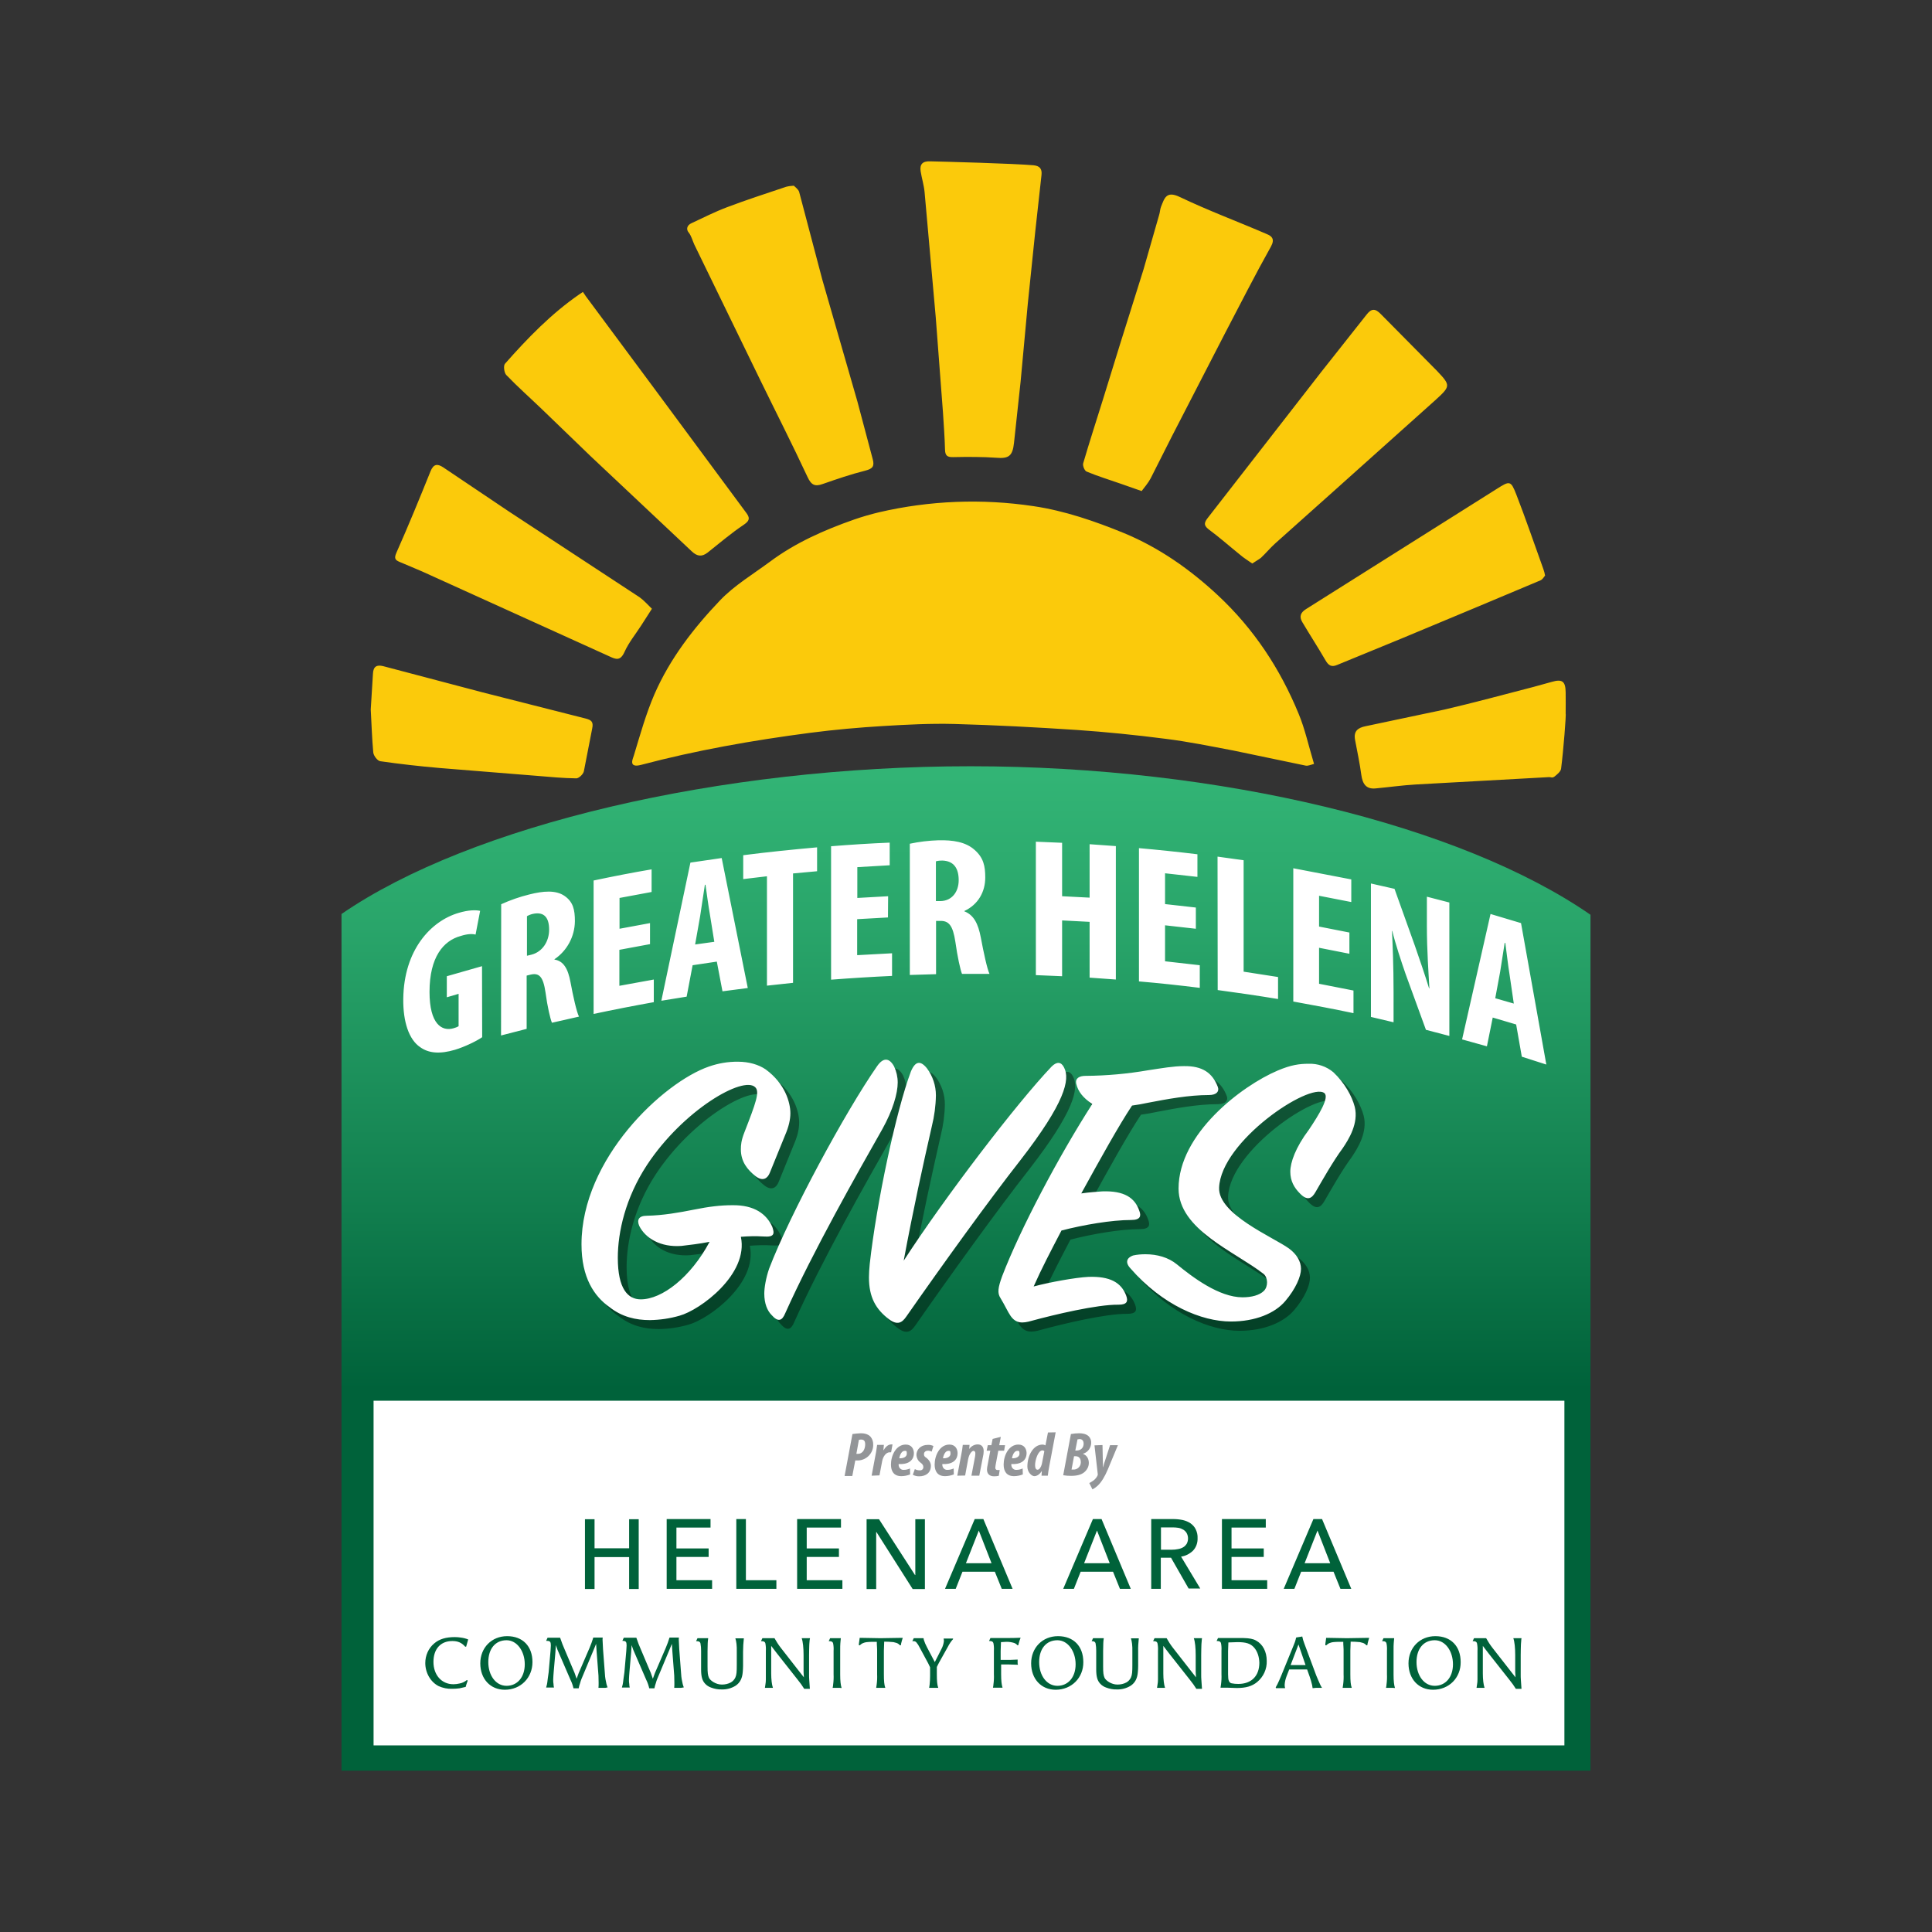 <?xml version="1.0" encoding="UTF-8"?>
<svg id="Layer_1" data-name="Layer 1" xmlns="http://www.w3.org/2000/svg" xmlns:xlink="http://www.w3.org/1999/xlink" viewBox="0 0 1024 1024">
  <rect x="0" y="0" width="1024" height="1024" fill="#333333" stroke="none"/>
  <defs>
    <style>
      .cls-1 {
        isolation: isolate;
        opacity: .4;
      }

      .cls-2 {
        fill: #00623a;
      }

      .cls-3 {
        fill: url(#linear-gradient);
      }

      .cls-4 {
        fill: #fff;
      }

      .cls-5 {
        fill: #fbca0b;
      }

      .cls-6 {
        fill: #939598;
      }
    </style>
    <linearGradient id="linear-gradient" x1="512" y1="87.5" x2="512" y2="619.869" gradientTransform="translate(0 1026) scale(1 -1)" gradientUnits="userSpaceOnUse">
      <stop offset="0" stop-color="#00623a"/>
      <stop offset=".38" stop-color="#00623a"/>
      <stop offset=".56" stop-color="#117e4e"/>
      <stop offset=".84" stop-color="#29a56a"/>
      <stop offset=".99" stop-color="#32b475"/>
    </linearGradient>
  </defs>
  <path class="cls-3" d="M842.992,484.849c-68.556-47.481-196.088-78.718-328.618-78.718s-264.727,31.071-333.366,78.302v454.067h661.983v-453.651Z"/>
  <path class="cls-4" d="M198.002,742.412h631.162v182.676H198.002v-182.676Z"/>
  <path class="cls-2" d="M247.815,870.111l-.416,1.499-.333,1.166h-.5c-1.833-2.082-3.832-2.999-6.831-2.999-6.247,0-9.996,4.248-9.996,11.079s4.248,11.829,10.579,11.829c1.166,0,2.249-.167,3.332-.416,1.416-.25,2.666-.916,3.832-1.833l.416.333-.333.916-.416,1.249-.333,1.166-3.332.75c-1.249.167-2.582.25-3.915.25-2.416.083-4.831-.416-7.08-1.416-4.248-2.166-7.08-6.997-7.08-12.245,0-3.998,1.666-7.83,4.748-10.412,2.749-2.332,6.247-3.332,10.912-3.332,1.06,0,2.118.084,3.165.25,1.342.165,2.658.501,3.915,1l-.333,1.166ZM267.557,895.601c-7.664,0-12.995-5.748-12.995-13.994s5.998-14.411,14.244-14.411,13.411,5.331,13.411,13.744c0,8.247-6.164,14.661-14.661,14.661ZM268.473,869.361c-5.914,0-9.663,4.498-9.663,11.579s3.998,12.578,9.663,12.578,9.663-4.498,9.663-11.412-4.082-12.745-9.663-12.745ZM320.785,894.601h-3.582c.083-.916.083-1.749.083-2.666,0-1.249-.083-2.999-.083-3.832l-1-12.995-.25-3.832-1.166,2.832-6.581,15.744c-.25.583-.5,1.333-.75,2.249-.333.916-.583,1.833-.75,2.749h-2.749c-.333-1.499-.833-2.999-1.583-4.498l-6.914-15.994-.833-2.416-.25,3.748-.916,10.496c-.167,1.416-.167,2.749-.25,3.998,0,.833,0,1.666.167,2.416.001.619.085,1.236.25,1.833h-4.165l.416-1.583c.167-.666.25-1.583.416-2.915l.5-3.582,1-11.329c.083-1,.167-2.249.167-2.915,0-1.916-.416-2.416-2.082-2.416h-.416l.75-1.666h6.664c1,2.999,1.499,4.082,2.166,5.664l5.498,12.995,1.083,3.082,1.083-2.999,5.748-13.328c.766-1.795,1.434-3.63,1.999-5.498h4.998c-.083.416-.083.833-.083,1.249,0,.25,0,.583.083,1.583l.167,3.332,1,13.161c.083,1.833.416,3.582.833,5.331.167.583.333,1.166.583,1.749l-1.25.25ZM360.936,894.601h-3.582c.083-.916.083-1.749.083-2.666,0-1.249-.083-2.999-.083-3.832l-1-12.995-.25-3.832-1.166,2.832-6.581,15.744c-.25.583-.5,1.333-.75,2.249-.333.916-.583,1.833-.75,2.749h-2.749c-.333-1.499-.833-2.999-1.583-4.498l-6.914-15.994-.833-2.416-.25,3.748-.916,10.496c-.167,1.416-.167,2.749-.25,3.998,0,.833,0,1.666.167,2.416.001.619.085,1.236.25,1.833h-4.165l.416-1.583c.167-.666.25-1.583.416-2.915l.5-3.582,1-11.329c.083-1,.167-2.249.167-2.915,0-1.916-.416-2.416-2.082-2.416h-.167l.75-1.666h6.664c1,2.999,1.499,4.082,2.166,5.664l5.498,12.995,1.083,3.082,1.083-2.999,5.748-13.328c.766-1.795,1.434-3.63,1.999-5.498h4.998c-.083.416-.083.833-.083,1.249,0,.25,0,.583.083,1.583l.167,3.332,1,13.161c.083,1.833.416,3.582.833,5.331.167.583.333,1.166.583,1.749l-1.499.25ZM393.839,875.442v7.497c0,1.166-.083,2.249-.167,3.249-.25,3.332-1.416,5.664-3.748,7.247-2.216,1.392-4.798,2.089-7.414,1.999-1.916.083-3.915-.333-5.664-1-1.166-.416-2.249-1.083-3.082-1.999-1.583-1.666-2.166-3.832-2.166-7.664v-9.829c0-1.333-.083-2.666-.333-3.915-.167-.75-.75-1.166-1.916-1.166h-.416l.75-1.583h5.664c-.167,1.249-.25,2.166-.25,2.749s0,1.916-.083,4.082v8.163c0,3.499.167,4.581.75,5.998.666,1.416,3.582,3.582,6.831,3.582,1.666,0,3.332-.333,4.831-1.166,1-.583,1.833-1.499,2.332-2.582.666-1.499.75-3.082.75-6.831v-6.747c.083-3.415-.25-5.581-.75-7.164h4.498c-.25,2.249-.416,4.665-.416,7.08h0ZM429.075,869.944c-.083.916-.167,1.833-.167,2.749,0,.75-.083,2.249-.083,4.498v10.746c0,.583,0,1.333.083,2.332l.333,4.831h-2.999c-1-1.583-2.082-3.165-3.332-4.665l-11.162-14.161-2.999-3.915v14.577c0,3.165.333,5.998.916,7.664h-4.248l.25-1.666c.167-.916.25-1.833.25-2.749v-15.161c.083-1.333,0-2.666-.25-3.998-.167-.75-.75-1.166-1.916-1.166h-.416l.75-1.583h6.414c1,1.749,2.082,3.499,3.332,5.081l10.079,12.911,2.166,2.749-.167-2.749v-8.996c0-3.832-.333-7.164-1-8.996h4.415c-.167.75-.25,1.249-.25,1.666h0ZM445.152,894.601h-3.832c.167-.75.25-1.333.25-1.666.25-1.833.333-3.665.25-5.498v-12.495c.083-1.333,0-2.666-.25-3.915-.167-.75-.75-1.166-1.916-1.166h-.416l.75-1.583h5.664c-.167,1.249-.167,2.166-.25,2.749s-.083,1.999-.083,4.082v12.412c0,3.415.25,5.581.75,7.164l-.916-.083ZM478.055,869.444l-.416,1.583-.167,1h-.5c-.5-.583-1.083-1-1.833-1.249l-1.583-.416c-1.633-.166-3.273-.25-4.915-.25l-.167,4.748v12.578c0,3.415.167,5.581.75,7.164h-4.831l.25-1.666c.25-1.833.333-3.665.25-5.498v-12.495c0-.416,0-1.166-.083-2.332s-.083-1.333-.083-2.416h-2.499c-2.666.083-3.582.167-4.748.666-.666.25-1.249.666-1.749,1.166h-.5v-.833l.25-1.749.167-1.333h1.583l9.413.167,10.163-.167h1.666l-.416,1.333ZM502.379,872.86l-4.748,8.497-1.083,2.166v3.915c0,3.415.167,5.581.75,7.164h-4.831l.25-1.666c.167-1.583.25-3.165.25-4.748v-4.498l-1-2.082-4.581-8.497c-.416-.916-1-1.749-1.583-2.499-.416-.583-1.083-.833-1.833-.75h-.416l.75-1.583h5.165c.083.25.167.583.167.833.416,1.333,1,2.666,1.666,3.915l4.165,7.913,3.582-7.08c.666-1.249,1.083-2.666,1.249-4.082,0-.416-.083-.916-.167-1.333h4.915l.167.25c-1.083,1.166-2.082,2.666-2.832,4.165h0ZM540.447,869.361l-.5,1.666-.25,1h-.416c-.5-.583-1.083-1-1.833-1.249-1.333-.416-2.666-.583-3.998-.583l-2.915.167-.167,4.581v4.831h4.915l4.082-.167v1.999l.167.75-5.331-.167h-3.582v5.165c0,3.415.25,5.581.75,7.164h-5.081c.167-.75.25-1.333.25-1.666.25-1.833.333-3.665.25-5.498v-12.495c.083-1.333,0-2.666-.25-3.915-.167-.75-.75-1.166-1.916-1.166h-.416l.75-1.583h8.663c4.165,0,4.748-.083,7.33-.167l-.5,1.333ZM559.523,895.601c-7.664,0-12.995-5.748-12.995-13.994s5.998-14.411,14.244-14.411,13.411,5.331,13.411,13.744c.083,8.247-6.164,14.661-14.661,14.661ZM560.439,869.361c-5.914,0-9.663,4.498-9.663,11.579s3.998,12.578,9.663,12.578,9.663-4.498,9.663-11.412-4.082-12.745-9.663-12.745ZM603.255,875.442v7.497c0,1.166-.083,2.249-.167,3.249-.25,3.332-1.416,5.664-3.748,7.247-2.216,1.392-4.798,2.089-7.414,1.999-1.916.083-3.915-.333-5.664-1-1.166-.416-2.249-1.083-3.082-1.999-1.583-1.666-2.166-3.832-2.166-7.664v-9.829c0-1.333-.083-2.666-.333-3.915-.167-.75-.75-1.166-1.916-1.166h-.167l.75-1.583h5.664c-.167,1.249-.25,2.166-.25,2.749s0,1.916-.083,4.082v8.163c0,3.499.167,4.581.75,5.998.666,1.416,3.582,3.582,6.831,3.582,1.666,0,3.332-.333,4.831-1.166,1-.583,1.833-1.499,2.332-2.582.666-1.499.75-3.082.75-6.831v-6.747c.083-3.415-.25-5.581-.75-7.164h4.165c-.25,2.249-.416,4.665-.333,7.08ZM636.908,869.944c-.083.916-.167,1.833-.167,2.749,0,.75-.083,2.249-.083,4.498v10.746c0,.583,0,1.333.083,2.332l.333,4.831h-2.999c-1-1.583-2.082-3.165-3.332-4.665l-11.162-14.161-2.999-3.915v14.577c0,3.165.333,5.998.916,7.664h-4.248l.25-1.666c.167-.916.25-1.833.25-2.749v-15.161c.083-1.333,0-2.666-.25-3.998-.167-.75-.75-1.166-1.916-1.166h-.416l.75-1.583h6.414c1,1.749,2.082,3.499,3.332,5.081l10.079,12.911,2.166,2.749-.167-2.749v-8.996c0-3.832-.333-7.164-1-8.996h4.332c-.083.75-.167,1.249-.167,1.666ZM666.313,891.519c-2.749,2.249-5.998,3.165-10.829,3.165l-4.748-.167h-3.832l.25-1.666c.25-1.833.333-3.665.25-5.498v-12.495c.083-1.333,0-2.666-.25-3.915-.167-.75-.75-1.166-1.916-1.166h-.416l.75-1.583h13.495c3.082.083,5.081.416,6.664,1.333,3.582,1.916,5.664,5.914,5.664,10.746.167,4.332-1.749,8.497-5.081,11.245h0ZM664.73,873.276c-1.916-2.166-4.248-2.915-8.83-2.915l-4.831.167-.167,4.581v12.328c0,.5.083,1.083.083,1.749,0,.833.25,1.749.75,2.416.25.25.583.5,1,.583,1.166.25,2.416.333,3.582.333,6.914,0,11.162-4.165,11.162-11.245-.083-3.249-1.083-6.081-2.749-7.997h0ZM699.799,894.601h-2.416l-1.666.167c-.167-.75-.167-1.249-.25-1.583-.333-1.583-.833-3.082-1.333-4.581l-1.333-3.748h-9.496l-1.333,3.415c-.583,1.499-1,3.082-1.083,4.748,0,.583.083,1.166.25,1.749h-4.831l-.167-.416.916-1.666,1-2.166,1-2.332,6.331-15.494c.666-1.499,1.249-3.082,1.583-4.748l.75-.167,1.666-.25.833-.167c.25,1.333.666,2.582,1.166,3.915l6.247,16.743c.666,1.666,1.416,3.332,2.166,4.998.25.583.583,1.083.916,1.583h-.916ZM688.221,871.61l-4.165,10.912h7.913l-3.748-10.912ZM725.289,869.444l-.416,1.583-.167,1h-.5c-.5-.583-1.083-1-1.833-1.249l-1.583-.416c-1.633-.166-3.273-.25-4.915-.25l-.167,4.748v12.578c0,3.415.167,5.581.75,7.164h-4.831l.25-1.666c.25-1.833.333-3.665.25-5.498v-12.495c0-.416,0-1.166-.083-2.332s-.083-1.333-.083-2.416h-2.499c-2.666.083-3.582.167-4.748.666-.666.25-1.249.666-1.749,1.166h-.5v-.833l.25-1.749.167-1.333h1.583l9.413.167,10.163-.167h1.666l-.417,1.333ZM738.45,894.601h-3.832c.167-.75.25-1.333.25-1.666.25-1.833.333-3.665.25-5.498v-12.495c.083-1.333,0-2.666-.25-3.915-.167-.75-.75-1.166-1.916-1.166h-.416l.75-1.583h5.664c-.167,1.249-.167,2.166-.25,2.749s-.083,1.999-.083,4.082v12.412c0,3.415.25,5.581.75,7.164l-.916-.083ZM759.525,895.601c-7.664,0-12.995-5.748-12.995-13.994s5.998-14.411,14.244-14.411,13.411,5.331,13.411,13.744c.083,8.247-6.081,14.661-14.661,14.661ZM760.441,869.361c-5.914,0-9.663,4.498-9.663,11.579s3.998,12.578,9.663,12.578,9.663-4.498,9.663-11.412-3.998-12.745-9.663-12.745ZM806.256,869.944c-.083.916-.167,1.833-.167,2.749,0,.75-.083,2.249-.083,4.498v10.746c0,.583,0,1.333.083,2.332l.333,4.831h-2.999c-1-1.583-2.082-3.165-3.332-4.665l-11.162-14.161-2.999-3.915v14.577c0,3.165.333,5.998.916,7.664h-4.248l.25-1.666c.167-.916.25-1.833.25-2.749v-15.161c.083-1.333,0-2.666-.25-3.998-.167-.75-.75-1.166-1.916-1.166h-.416l.75-1.583h6.414c1,1.749,2.082,3.499,3.332,5.081l10.079,12.911,2.166,2.749-.167-2.749v-8.996c0-3.832-.333-7.164-1-8.996h4.332c-.083.583-.167,1.166-.167,1.666ZM310.04,805.22h5.081v15.41h18.326v-15.41h5.081v36.985h-5.081v-16.91h-18.326v16.91h-5.081v-36.985ZM358.52,837.541h18.909v4.581h-24.074v-36.985h23.241v4.498h-18.076v11.079h17.076v4.498h-17.076v12.328ZM395.339,837.541h16.16v4.581h-21.241v-36.985h5.081v32.404ZM427.576,837.541h18.909v4.581h-23.99v-36.985h23.241v4.498h-18.159v11.079h17.076v4.498h-17.076v12.328ZM484.969,834.792h.167v-29.571h5.081v36.985h-6.497l-19.159-30.155h-.167v30.155h-5.081v-36.985h6.581l19.076,29.571ZM506.544,842.122h-5.664l15.744-36.985h4.581l15.494,36.985h-5.748l-3.665-9.08h-17.16l-3.582,9.08ZM511.958,828.544h13.578l-6.747-17.326-6.831,17.326ZM569.185,842.122h-5.664l15.744-36.985h4.581l15.494,36.985h-5.748l-3.665-9.08h-17.16l-3.582,9.08ZM574.6,828.544h13.578l-6.747-17.326-6.831,17.326ZM615.25,842.122h-5.081v-36.985h11.662c1.666,0,3.332.167,4.998.5,1.499.333,2.915.916,4.165,1.749,1.166.833,2.166,1.916,2.749,3.165.75,1.499,1.083,3.165,1,4.748.083,2.416-.75,4.831-2.416,6.581-1.749,1.666-3.915,2.832-6.331,3.165l10.163,16.91h-6.164l-9.33-16.327h-5.414v16.493ZM615.25,821.38h5.831c1.083,0,2.249-.083,3.332-.333,1-.167,1.916-.5,2.749-1,.75-.416,1.333-1.083,1.833-1.833.916-1.749.916-3.832,0-5.581-.416-.75-1-1.333-1.749-1.833-.833-.5-1.666-.833-2.582-1-1.019-.166-2.05-.249-3.082-.25h-6.247v11.829h-.083ZM652.735,837.541h18.909v4.581h-23.99v-36.985h23.241v4.498h-18.159v11.079h17.076v4.498h-17.076v12.328ZM686.055,842.122h-5.664l15.744-36.985h4.581l15.494,36.985h-5.748l-3.665-9.08h-17.16l-3.582,9.08ZM691.469,828.544h13.578l-6.747-17.326-6.831,17.326Z"/>
  <path class="cls-6" d="M451.816,760.072c1.499-.25,2.999-.333,4.498-.416,1.499,0,3.748.333,5.081,1.833.916,1.083,1.416,2.499,1.416,3.915.25,4.581-3.332,8.413-7.83,8.663h-1.666l-1.583,8.247h-4.082l4.165-22.241ZM453.898,770.568h.75c2.999,0,3.915-2.999,3.915-4.998s-.75-2.582-2.332-2.582l-1,.167-1.333,7.414ZM461.979,782.146l2.082-11.079c.416-1.916.583-3.748.833-5.248h3.582l-.25,2.749h.167c1.166-2.082,2.666-2.999,3.998-2.999h.666l-.75,4.165h-.75c-1.833,0-3.499,2.082-3.998,4.748l-1.416,7.497-4.165.167ZM482.387,781.48c-1.499.583-3.082.916-4.665.916-3.998,0-5.498-2.666-5.498-6.164,0-4.748,2.666-10.579,7.83-10.579,2.999,0,4.248,2.166,4.332,4.415,0,4.498-3.582,6.164-8.08,5.914-.083.666.083,1.333.416,1.916.5.75,1.333,1.249,2.249,1.166,1.166,0,2.249-.25,3.332-.75l.083,3.165ZM479.471,768.985c-1.333,0-2.416,1.583-2.832,3.915,2.166.167,3.998-.75,3.998-2.416s-.333-1.499-1.166-1.499ZM484.886,778.648c.833.5,1.749.666,2.666.666,1,.083,1.833-.666,1.833-1.583v-.167c0-.916-.416-1.583-1.583-2.416-1.249-.916-1.999-2.416-2.082-3.915,0-2.999,2.332-5.414,5.998-5.414,1.083-.083,2.082.167,2.999.583l-.916,2.999c-.583-.333-1.249-.5-1.916-.5-1.333,0-2.166.75-2.166,1.833s.416,1.333,1.249,1.916c1.833,1.416,2.416,2.999,2.416,4.248,0,3.582-2.499,5.581-6.247,5.581-1.166,0-2.332-.25-3.332-.833l1.083-2.999ZM505.544,781.48c-1.499.583-3.082.916-4.665.916-3.998,0-5.498-2.666-5.498-6.164,0-4.748,2.666-10.579,7.83-10.579,2.999,0,4.248,2.166,4.332,4.415,0,4.498-3.582,6.164-8.08,5.914-.083.666.083,1.333.416,1.916.5.75,1.333,1.249,2.249,1.166,1.166,0,2.249-.25,3.332-.75l.083,3.165ZM502.629,768.985c-1.333,0-2.416,1.583-2.832,3.915,2.166.167,3.998-.75,3.998-2.416s-.416-1.499-1.166-1.499ZM507.377,782.146l2.082-10.996c.416-1.916.666-3.748.833-5.331h3.582l-.167,2.082h.083c1-1.416,2.666-2.332,4.415-2.332,2.249,0,3.165,1.583,3.165,3.582,0,1.083-.167,2.082-.416,3.082l-1.916,9.913h-4.165l1.916-10.079c.083-.583.167-1.166.167-1.749,0-.75-.333-1.333-1-1.333-.75,0-2.249,1.416-2.832,4.498l-1.583,8.58-4.165.083ZM530.451,761.571l-.833,4.415h3.082l-.5,2.915h-3.082l-1.416,7.58c-.083.416-.083.916-.167,1.333-.083.666.333,1.249.916,1.333h1.416l-.5,3.082c-.833.167-1.666.25-2.499.25-2.499,0-3.748-1.416-3.748-3.582,0-.833.167-1.583.333-2.416l1.416-7.58h-1.916l.583-2.915h1.916l.666-3.332,4.332-1.083ZM542.113,781.48c-1.499.583-3.082.916-4.665.916-3.998,0-5.498-2.666-5.498-6.164,0-4.748,2.666-10.579,7.83-10.579,2.999,0,4.248,2.166,4.332,4.415,0,4.498-3.582,6.164-8.08,5.914-.083.666.083,1.333.416,1.916.5.75,1.333,1.249,2.249,1.166,1.166,0,2.249-.25,3.332-.75l.083,3.165ZM539.197,768.985c-1.333,0-2.416,1.583-2.832,3.915,2.166.167,3.998-.75,3.998-2.416s-.416-1.499-1.166-1.499h0ZM559.523,759.156l-3.332,17.66c-.333,1.749-.666,3.665-.833,5.331h-3.332l.167-2.416h-.083c-1,1.666-2.499,2.666-3.915,2.666-1.333,0-3.665-1.999-3.665-5.081,0-5.664,2.999-11.662,8.08-11.662.5,0,1,.167,1.499.416l1.333-6.831,4.082-.083ZM553.525,769.152c-.25-.25-.666-.416-1-.416-2.332,0-3.915,5.165-3.915,7.83,0,1.499.416,2.416,1.333,2.416s1.833-1.333,2.249-2.999l1.333-6.831ZM567.603,760.072c1.416-.25,2.915-.416,4.332-.416,1.833,0,3.748.333,5.081,1.583.916.916,1.416,2.249,1.333,3.582-.083,2.582-1.749,4.915-4.248,5.664v.167c2.166.75,2.999,2.832,2.999,4.748s-.916,3.665-2.416,4.915c-1.583,1.333-3.915,1.916-6.997,1.916-1.416,0-2.749-.083-4.165-.333l4.082-21.825ZM567.936,778.898h1c2.082.083,3.832-1.583,3.915-3.665v-.333c0-1.916-1-3.082-2.832-3.082h-.75l-1.333,7.081ZM569.935,768.818h.583c2.416,0,3.832-1.499,3.832-3.665,0-1.166-.5-2.416-2.166-2.416l-1.083.167-1.166,5.914ZM584.346,765.903l.167,7.83c.083,1.583.083,2.666.083,3.915h.083c.333-1.416.75-2.749,1.249-4.165l2.416-7.497h4.165l-5.331,12.828c-1.583,3.748-3.415,6.831-5.414,8.663-.833.75-1.749,1.416-2.749,1.916l-1.666-3.332c.75-.416,1.499-.833,2.166-1.333.916-.666,1.666-1.583,2.166-2.582.083-.25.167-.5.167-.75l-1.749-15.327,4.248-.167Z"/>
  <path class="cls-1" d="M409.416,660.112c-3.998-.25-7.997-.167-11.995.167,4.248,19.825-21.575,38.818-32.487,41.816-5.165,1.499-10.412,2.249-15.744,2.332-7.497,0-14.744-1.666-21.325-6.831-8.247-5.664-14.994-15.41-14.994-33.153,0-45.482,43.399-85.882,67.473-94.212,4.998-1.749,10.246-2.666,15.577-2.582,5.581,0,10.829,1.499,14.577,4.082,10.246,7.497,13.078,17.493,13.078,23.241,0,3.249-.833,7.08-2.749,11.495l-8.163,20.075c-1.083,2.749-3.582,4.915-7.664,1.666-4.082-3.249-7.664-7.497-7.664-14.078,0-2.332.167-4.748,1.916-9.163,5.998-15.41,8.163-21.325,5.748-23.74-6.247-6.414-38.235,11.995-57.477,41.233-11.329,17.326-15.41,35.402-15.41,49.147,0,16.41,5.331,21.991,12.162,21.991,11.329,0,26.489-11.745,36.485-30.488-5.581,1.083-10.662,1.666-14.911,2.166-11.079.833-19.159-4.082-22.408-10.662-1.333-3.249-.167-5.331,4.082-5.331,8.497-.167,17.076-1.666,24.99-3.249,7.913-1.583,13.911-2.332,20.325-2.332,11.745-.167,18.159,4.748,21.158,11.495,1.166,3.249,1.416,5.331-4.581,4.915h0ZM469.642,569.815c3.415-4.915,6.581-4.248,8.996.167,1.249,2.666,1.916,5.581,1.916,8.497,0,5.748-2.582,14.744-8.163,24.74-13.078,23.074-36.735,64.724-51.479,97.627-1.666,4.082-3.832,4.748-7.247.833-2.166-2.166-3.832-5.914-3.832-11.329,0-2.999.833-8.163,2.582-13.245,11.162-28.988,40.317-83.216,57.227-107.29h0ZM483.72,672.94c21.991-33.903,59.976-83.55,78.385-102.875,2.749-2.749,5.081-2.582,6.581.416,3.415,6.414.416,18.826-23.074,49.147-16.91,21.575-41.233,55.311-60.476,82.883-2.332,3.415-4.748,4.748-9.163,1.499-7.08-5.331-10.662-11.745-10.662-22.241,0-2.166.167-4.498.416-7.08,3.582-32.487,14.078-81.55,21.825-102.042,2.332-5.581,5.081-5.914,8.497-1.666,3.082,4.165,4.748,9.163,4.748,14.328-.083,5.498-.833,11.079-2.166,16.41-4.831,21.325-9.746,43.482-14.911,71.221h0ZM535.865,681.354c9.663-25.24,30.155-63.891,47.814-91.38-4.915-3.249-7.497-6.581-8.497-10.662-.666-2.999,1.666-4.248,4.915-4.248,11.17-.081,22.315-1.085,33.32-2.999,7.247-1.083,13.245-2.166,18.826-2.166,9.829-.167,15.161,3.582,17.993,11.079.833,2.332-.666,4.248-4.748,4.248-10.662,0-22.241,2.166-32.237,4.082-3.249.666-5.331,1.083-8.497,1.499-7.08,10.662-16.91,28.405-26.906,46.565,4.498-.666,8.163-.833,11.079-1.083,11.745-.416,17.326,3.415,19.659,10.246,1.083,2.749.666,4.915-4.248,4.915-10.496,0-25.406,2.582-36.985,5.581-5.914,11.329-10.496,20.075-14.744,29.655,8.746-2.332,22.241-4.748,28.988-5.081,11.495-.416,17.493,2.999,20.075,9.996,1.083,2.999.416,4.748-4.082,4.748-11.329-.167-34.236,5.331-45.898,8.497-5.081,1.499-8.497,1.499-11.329-2.582-1.499-2.166-2.999-5.581-5.331-9.413-1.749-2.832-1.333-5.581.833-11.495h0ZM605.254,670.191c2.166-.5,4.415-.666,6.581-.666,6.247,0,12.162,1.666,16.66,5.331,8.33,6.831,22.408,17.493,34.819,17.493,4.748,0,8.996-1.083,11.329-3.415s2.166-7.08-.167-8.996c-15.41-11.995-45.065-23.491-45.065-45.232,0-28.988,33.32-54.395,52.562-62.558,7.08-2.999,11.495-3.582,16.41-3.582,4.748-.167,9.413,1.416,13.078,4.498,5.914,5.581,9.829,12.578,11.329,18.326,2.166,8.746-3.249,17.326-6.414,21.991-5.081,6.831-11.329,17.909-14.328,23.074-1.916,3.415-4.248,5.081-8.33.833-2.999-2.999-5.081-6.581-5.081-11.495s2.749-12.828,9.829-22.241c5.331-7.913,11.079-17.326,8.163-19.492-7.913-5.748-54.728,25.573-55.728,50.146-.666,14.078,28.655,26.239,36.985,32.237,4.082,2.999,6.414,6.831,6.414,10.829s-2.749,10.496-8.33,17.076-16.077,10.996-28.988,10.996c-15.577,0-36.319-8.746-53.229-28.155-2.915-3.582-1.499-5.914,1.499-6.997h0Z"/>
  <path class="cls-4" d="M404.668,655.364c-3.998-.25-7.997-.167-11.995.167,4.248,19.825-21.575,38.818-32.487,41.816-5.165,1.499-10.412,2.249-15.744,2.332-7.497,0-14.744-1.666-21.325-6.831-8.163-5.748-14.911-15.577-14.911-33.32,0-45.482,43.399-85.882,67.473-94.212,4.998-1.749,10.246-2.666,15.577-2.582,5.581,0,10.829,1.499,14.577,4.082,10.246,7.497,13.078,17.493,13.078,23.241,0,3.249-.833,7.08-2.749,11.495l-8.163,20.075c-1.083,2.749-3.582,4.915-7.664,1.666-4.082-3.249-7.664-7.497-7.664-14.078,0-2.332.167-4.748,1.916-9.163,5.998-15.41,8.163-21.325,5.748-23.74-6.247-6.414-38.235,11.995-57.477,41.233-11.329,17.326-15.41,35.402-15.41,49.147,0,16.41,5.331,21.991,12.162,21.991,11.329,0,26.489-11.745,36.485-30.488-5.581,1.083-10.662,1.666-14.911,2.166-11.079.833-19.159-4.082-22.408-10.662-1.333-3.249-.167-5.331,4.082-5.331,8.497-.167,17.076-1.666,24.99-3.249,7.913-1.583,13.911-2.332,20.325-2.332,11.745-.167,18.159,4.748,21.158,11.495,1.166,3.415,1.333,5.581-4.665,5.081ZM464.894,565.067c3.415-4.915,6.581-4.248,8.996.167,1.249,2.666,1.916,5.581,1.916,8.497,0,5.748-2.582,14.744-8.163,24.74-13.078,23.074-36.735,64.724-51.479,97.627-1.666,4.082-3.832,4.748-7.247.833-2.166-2.166-3.832-5.914-3.832-11.329,0-2.999.833-8.163,2.582-13.245,11.079-28.905,40.4-83.133,57.227-107.29h0ZM478.972,668.192c21.991-33.903,59.976-83.55,78.385-102.875,2.749-2.749,5.081-2.582,6.581.416,3.415,6.414.416,18.826-23.074,49.147-16.91,21.575-41.233,55.311-60.476,82.883-2.332,3.415-4.748,4.748-9.163,1.499-7.08-5.331-10.662-11.745-10.662-22.241,0-2.166.167-4.498.416-7.08,3.582-32.487,14.078-81.55,21.825-102.042,2.332-5.581,5.081-5.914,8.497-1.666,3.082,4.165,4.748,9.163,4.748,14.328-.083,5.498-.833,11.079-2.166,16.41-4.831,21.241-9.746,43.482-14.911,71.221h0ZM531.117,676.522c9.663-25.24,30.155-63.891,47.814-91.38-4.915-3.249-7.497-6.581-8.497-10.662-.666-2.999,1.666-4.248,4.915-4.248,11.17-.081,22.315-1.085,33.32-2.999,7.247-1.083,13.245-2.166,18.826-2.166,9.829-.167,15.161,3.582,17.993,11.079.833,2.332-.666,4.248-4.748,4.248-10.662,0-22.241,2.166-32.237,4.082-3.249.666-5.331,1.083-8.497,1.499-7.08,10.662-16.91,28.405-26.906,46.565,4.498-.666,8.163-.833,11.079-1.083,11.745-.416,17.326,3.415,19.659,10.246,1.083,2.749.666,4.915-4.248,4.915-10.496,0-25.406,2.582-36.985,5.581-5.914,11.329-10.496,20.075-14.744,29.655,8.746-2.332,22.241-4.748,28.988-5.081,11.495-.416,17.493,2.999,20.075,9.996,1.083,2.999.416,4.748-4.082,4.748-11.329-.167-34.236,5.331-45.898,8.497-5.081,1.499-8.497,1.499-11.329-2.582-1.499-2.166-2.999-5.581-5.331-9.413-1.749-2.666-1.333-5.498.833-11.495h0ZM600.506,665.443c2.166-.5,4.415-.666,6.581-.666,6.247,0,12.162,1.666,16.66,5.331,8.33,6.831,22.408,17.493,34.819,17.493,4.748,0,8.996-1.083,11.329-3.415s2.166-7.08-.167-8.996c-15.41-11.995-45.065-23.491-45.065-45.232,0-28.988,33.32-54.395,52.562-62.558,7.08-2.999,11.495-3.582,16.41-3.582,4.748-.167,9.413,1.416,13.078,4.498,5.914,5.581,9.829,12.578,11.329,18.326,2.166,8.746-3.249,17.326-6.414,21.991-5.081,6.831-11.329,17.909-14.328,23.074-1.916,3.415-4.248,5.081-8.33.833-2.999-2.999-5.081-6.581-5.081-11.495s2.749-12.828,9.829-22.241c5.331-7.913,11.079-17.326,8.163-19.492-7.913-5.748-54.728,25.573-55.728,50.146-.666,14.078,28.655,26.239,36.985,32.237,4.082,2.999,6.414,6.831,6.414,10.829s-2.749,10.496-8.33,17.076c-5.581,6.581-15.994,10.829-28.822,10.829-15.577,0-36.319-8.746-53.229-28.155-3.165-3.415-1.666-5.748,1.333-6.831h0ZM255.562,549.74c-2.999,2.082-9.413,5.165-14.411,6.664-7.913,2.332-13.911,1.916-18.493-1.416-5.914-3.998-9.08-13.411-8.913-25.656.333-25.823,14.577-41.15,29.322-45.482,5.248-1.583,9.163-1.583,11.412-1.083l-2.416,12.578c-1.916-.5-4.498-.333-7.913.75-9.163,2.499-16.493,11.162-16.493,29.655,0,16.993,6.497,21.075,12.745,19.242.916-.25,1.833-.583,2.666-1.083v-17.16l-6.247,1.833v-11.162l18.659-5.331.083,37.652ZM265.641,479.268c4.748-2.166,9.746-3.915,14.827-5.165,7.497-1.916,14.161-2.416,18.742.75,4.581,3.165,5.498,7.33,5.498,13.411-.083,8.08-4.165,15.66-10.829,20.159v.167c4.748.75,7.164,4.748,8.497,11.995,1.333,7.247,3.249,15.827,4.498,18.243l-14.328,3.249c-.833-1.833-2.416-8.497-3.415-16.077-1.249-8.497-3.415-10.496-7.997-9.413l-1.999.5v28.239l-13.578,3.499.083-69.555ZM279.219,506.591l2.416-.583c5.914-1.499,9.413-7.08,9.413-13.245s-2.416-9.663-8.497-8.413c-1.166.25-2.249.666-3.249,1.249v20.992h-.083ZM344.443,500.426l-16.16,2.999v19.076l18.243-3.332v11.995c-10.662,1.916-21.325,3.998-31.904,6.247v-70.721c10.246-2.166,20.408-4.165,30.738-5.914v11.995l-16.993,3.165v16.327l16.16-2.999v11.162h-.083ZM367.1,511.589l-3.165,16.66-13.411,2.166,15.41-73.22,16.577-2.416,13.828,68.889-13.411,1.749-2.999-15.744-12.828,1.916ZM378.595,499.177l-2.332-14.494c-.75-4.165-1.666-11.079-2.332-15.744h-.333l-2.499,16.577-2.666,15.077,10.163-1.416ZM406.501,464.441l-12.578,1.499v-12.662c12.995-1.666,26.073-2.999,39.151-4.165v12.662l-12.745,1.166v57.977l-13.828,1.499v-57.977ZM470.642,486.266l-16.327.916v19.076l18.493-1v11.995c-10.746.5-21.575,1.166-32.32,1.999v-70.721c10.329-.833,20.742-1.499,31.071-1.916v11.995l-17.16,1v16.327l16.327-.916-.083,11.245ZM482.22,447.198c4.998-1.083,10.079-1.666,15.161-1.833,7.664-.167,14.411.833,19.159,5.081,4.748,4.165,5.664,8.58,5.664,14.661,0,7.58-3.748,14.328-11.079,17.743v.167c4.915,1.916,7.33,6.414,8.746,13.994,1.416,7.58,3.332,16.577,4.581,19.159h-14.577c-.833-1.999-2.416-9.08-3.499-16.91-1.333-8.83-3.499-11.329-8.247-11.162h-1.999v28.239l-13.911.416v-69.555ZM496.131,477.602h2.416c6.081-.167,9.579-4.998,9.579-11.079s-2.416-10.246-8.746-10.412c-1.083,0-2.249.083-3.332.416v21.075h.083ZM562.938,446.698v28.322l14.577.75v-28.322l13.911,1v70.721l-13.911-1v-29.571l-14.577-.75v29.571l-13.911-.583v-70.721l13.911.583ZM633.826,492.263l-16.327-1.833v19.076l18.409,2.082v11.995c-10.746-1.333-21.491-2.499-32.237-3.415v-70.638c10.346.918,20.676,2.001,30.988,3.249v11.995l-17.16-1.916v16.327l16.327,1.833v11.245ZM645.321,454.029l13.828,1.916v59.06l18.243,2.832v11.662c-10.638-1.746-21.301-3.328-31.987-4.748l-.083-70.721ZM715.21,505.508l-16.077-3.165v19.076l18.243,3.582v11.995c-10.662-2.249-21.325-4.248-31.904-6.164v-70.638l30.738,5.914v11.995l-17.076-3.332v16.327l16.077,3.165v11.245ZM726.622,538.994v-70.721l12.495,2.832,10.829,30.238c2.082,5.914,5.498,15.994,7.497,22.491h.167c-.416-7.58-1.333-20.075-1.333-33.07v-15.494l11.912,3.082v70.721l-12.412-3.249-10.746-29.488c-2.249-6.497-5.498-16.243-7.08-22.907h-.167c.333,7.164.833,18.243.833,32.404v15.994l-11.995-2.832ZM791.179,539.327l-3.082,15.244-13.161-3.665,15.077-66.473,16.16,4.831,13.411,74.97-12.995-4.165-2.999-17.076-12.412-3.665ZM802.341,531.914l-2.249-15.41c-.75-4.498-1.583-11.829-2.249-16.743h-.333l-2.416,15.41-2.582,13.911,9.829,2.832Z"/>
  <path class="cls-5" d="M696.467,404.882c-1.666.416-3.165,1.166-4.415.916l-38.318-7.997c-12.828-2.416-24.074-4.748-36.235-6.247-15.494-1.999-31.154-3.582-46.814-4.665-21.575-1.416-43.233-2.582-64.891-3.165-12.578-.333-25.157.333-37.652,1.083-12.578.75-25.74,1.916-38.568,3.582-15.327,1.999-30.571,4.332-45.732,7.164s-29.488,5.998-43.982,9.829c-6.914,1.833-4.498-3.082-3.915-4.915,3.332-10.996,6.414-22.074,10.912-32.487,8.247-18.909,20.742-35.069,34.819-49.813,7.58-7.913,17.326-13.744,26.239-20.325,13.578-10.163,28.905-16.91,44.815-22.491,4.332-1.499,8.663-2.749,13.161-3.832,26.823-6.247,54.645-7.33,81.884-3.249,16.41,2.416,32.654,7.997,48.064,14.328,18.493,7.664,34.903,19.159,49.73,32.987,18.992,17.743,32.903,38.818,42.733,62.725,3.332,7.997,5.165,16.577,8.163,26.573ZM547.777,87.593c3.332.333,4.581,1.916,4.248,5.081l-3.332,30.155-3.915,37.901-3.832,41.483-3.499,32.487c-.75,6.997-2.749,8.497-9.496,7.913-6.747-.5-15.161-.5-22.741-.333-3.082.083-4.248-.75-4.332-3.915-.167-6.581-.666-13.161-1.083-19.742l-3.832-50.48-5.914-66.307c-.333-3.665-1.499-7.33-2.082-10.996-.583-3.665.916-5.498,4.998-5.331,7.83.167,44.315,1.166,54.811,2.082h0ZM420.745,98.422c.75.75,2.416,1.916,2.832,3.332l12.245,46.398,18.659,64.807,8.08,30.404c1,3.748,0,5.081-3.915,6.081-7.664,1.916-15.161,4.498-22.574,7.08-4.165,1.499-6.081.583-8.08-3.748-7.997-17.16-16.66-34.153-24.99-51.229l-34.986-71.888c-1-2.166-1.583-4.665-2.999-6.414-1.499-1.749-.833-3.915,1.416-4.915,6.247-2.915,12.495-6.081,18.909-8.497,10.329-3.915,20.908-7.33,31.321-10.829,1.249-.333,2.666-.5,4.082-.583ZM605.088,260.273l-11.412-3.998c-5.914-2.082-11.995-3.915-17.743-6.331-1.083-.416-2.166-3.082-1.833-4.332,3.332-11.412,6.997-22.658,10.496-33.903l8.913-28.822,12.578-40.067,8.33-29.072c.416-1.333.416-2.749.916-4.082,1.833-4.498,2.749-8.746,9.996-5.248,15.161,7.247,30.904,13.078,46.315,19.742,2.416,1,4.165,2.582,1.999,6.497-8.497,15.161-16.327,30.654-24.407,46.065l-27.905,54.145-11.495,22.741c-1.333,2.499-3.332,4.748-4.748,6.664h0ZM308.957,154.733l1.583,2.332,36.402,49.064,48.314,65.307c1.916,2.499,2.666,4.248-1,6.664-6.747,4.498-12.828,9.746-19.159,14.744-2.999,2.332-5.498,2.166-8.413-.583l-53.562-50.396-25.99-25.073c-6.247-5.998-12.828-11.829-18.826-18.076-1.083-1.166-1.583-4.831-.666-5.914,11.912-13.495,24.407-26.406,39.317-36.735l1.999-1.333ZM663.731,298.675c-2.416-1.666-4.581-2.999-6.497-4.665-5.581-4.498-10.829-9.163-16.577-13.411-3.082-2.332-2.166-3.998-.333-6.331l59.976-77.136,23.907-30.238c2.666-3.499,4.665-3.499,7.664-.416l29.821,30.155c7.33,7.747,7.164,8.08-1.166,15.66l-54.228,48.564-30.488,27.239c-2.666,2.416-4.915,5.165-7.497,7.58-1.416,1.083-2.915,1.833-4.581,2.999ZM345.525,322.665l-5.664,8.83c-2.999,4.665-6.581,8.996-8.83,13.994s-4.581,3.998-7.997,2.416l-99.21-44.982c-3.915-1.749-7.997-3.332-11.995-5.081-2.416-1-2.999-1.916-1.749-4.831,6.331-14.244,12.245-28.655,18.076-43.149,1.583-3.915,3.582-4.248,6.747-2.166l34.819,23.407,69.305,45.482c2.332,1.666,4.332,3.998,6.497,6.081h0ZM818.918,305.089c-.5.5-1.249,1.999-2.416,2.499l-33.32,13.994-39.901,16.66-34.486,14.161c-3.082,1.333-4.665.333-6.247-2.416-3.915-6.747-8.247-13.411-12.245-20.159-1.833-2.999-1-5.165,1.916-6.997l101.126-63.724c6.831-4.332,7.414-4.498,10.329,2.999,5.081,13.078,9.579,26.323,14.328,39.484.416,1.166.75,2.332.916,3.499h0ZM196.502,376.06l1.166-18.909c.167-3.915,1.999-4.915,5.414-4.082l52.729,13.911,54.478,13.828c2.915.75,4.415,1.583,3.582,5.331l-4.415,22.658c-.333,1.583-2.666,3.748-3.998,3.748-6.997-.083-13.911-.75-20.908-1.333l-51.646-4.165c-10.496-.916-20.908-2.082-31.321-3.582-1.499-.167-3.582-2.915-3.748-4.665-.666-7.33-.916-14.911-1.333-22.741h0ZM827.415,407.381c-.167,1.499-1.999,2.999-3.332,4.082s-1.916.416-2.915.416l-70.805,3.915c-7.08.416-14.078,1.416-21.241,2.082-5.081.5-6.914-2.416-7.58-7.08-.833-6.247-2.166-12.412-3.332-18.659-.833-4.498,1.333-6.414,5.664-7.247l41.816-8.83c15.744-3.665,31.404-7.913,47.148-11.995l9.663-2.666c5.498-1.583,7.247-.333,7.33,5.498.083,3.832,0,7.58,0,11.412.333.083-1.166,19.409-2.416,29.072h0Z"/>
</svg>